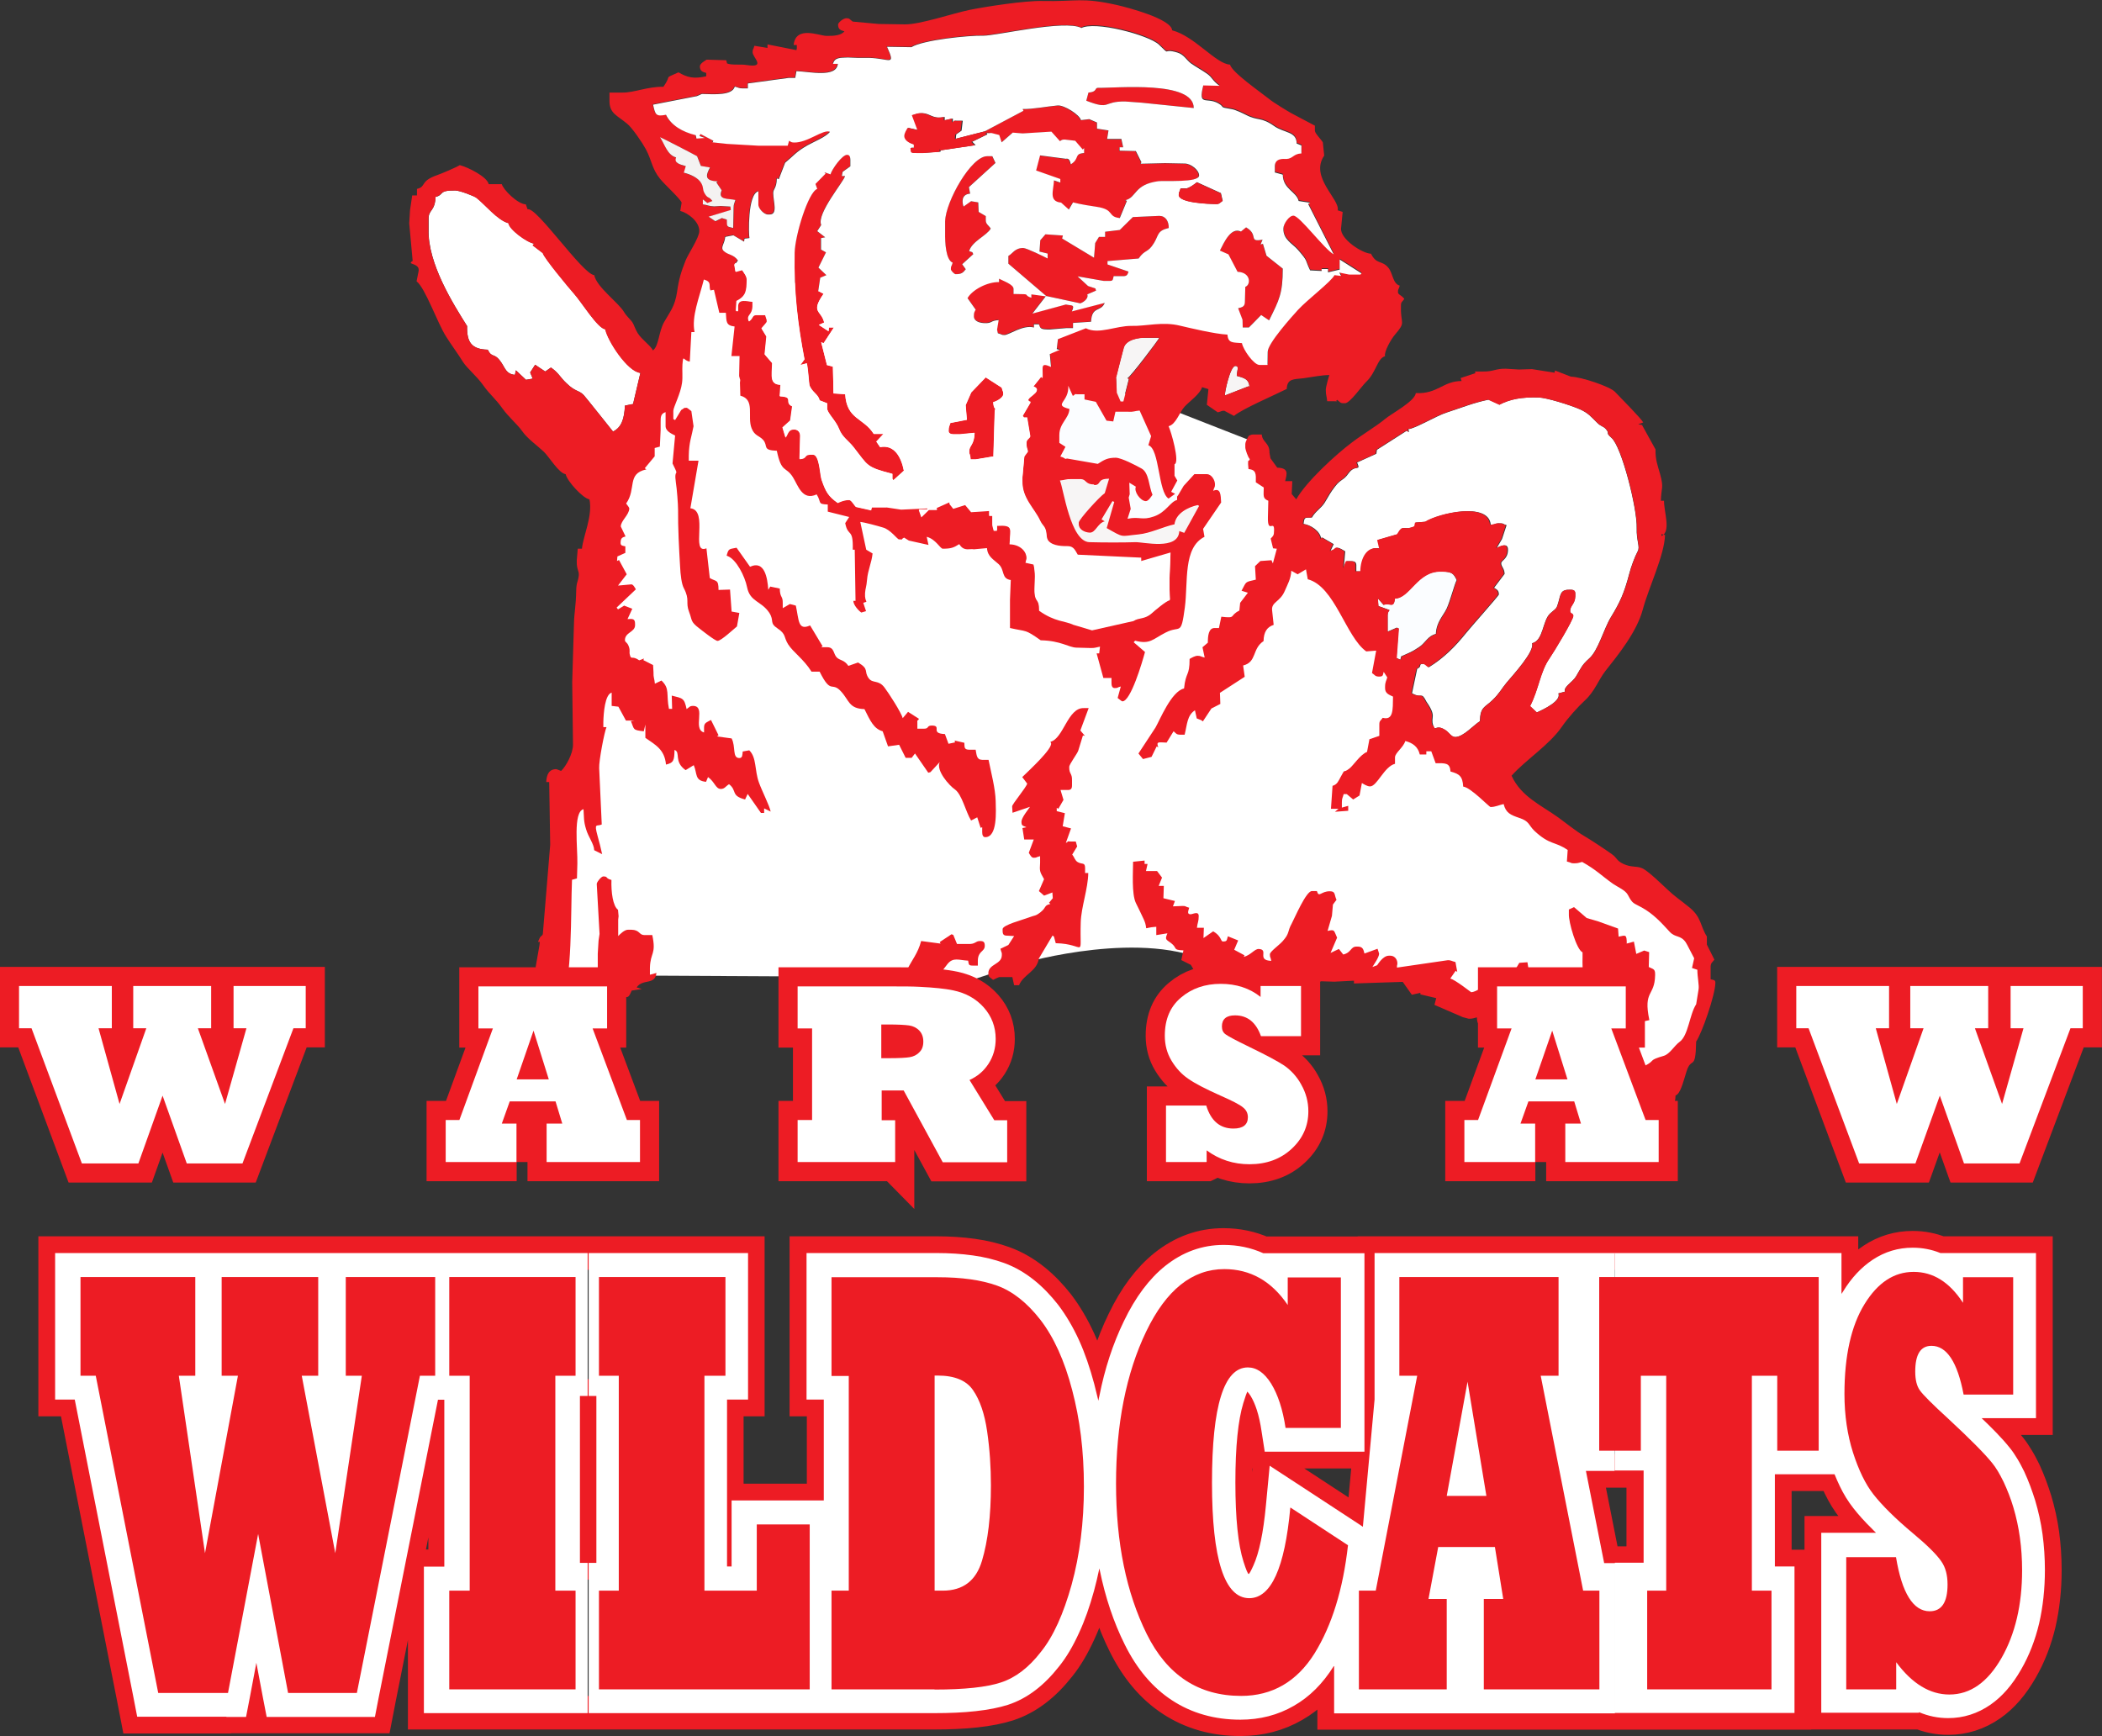 <?xml version="1.0" encoding="UTF-8"?>
<svg id="Layer_1" data-name="Layer 1" xmlns="http://www.w3.org/2000/svg" version="1.1" viewBox="0 0 106.02 87.59">
  <rect x="0" y="0" width="106.02" height="87.59" fill="#333333" stroke="none"/>
  <defs>
    <style>
      .cls-1, .cls-2, .cls-3, .cls-4, .cls-5, .cls-6, .cls-7, .cls-8 {
        stroke-width: 0px;
      }

      .cls-1, .cls-3, .cls-4, .cls-6, .cls-8 {
        fill-rule: evenodd;
      }

      .cls-1, .cls-7 {
        fill: #fff;
      }

      .cls-9 {
        stroke-width: 1.69px;
      }

      .cls-9, .cls-10 {
        fill: none;
        stroke: #ed1c24;
        stroke-miterlimit: 22.93;
      }

      .cls-2 {
        fill: #231f20;
      }

      .cls-3, .cls-5 {
        fill: #ed1c24;
      }

      .cls-4 {
        fill: #f4f2f1;
      }

      .cls-6 {
        fill: #f7f5f5;
      }

      .cls-10 {
        stroke-linecap: round;
        stroke-width: 1.93px;
      }

      .cls-8 {
        fill: #fbfdff;
      }
    </style>
  </defs>
  <path class="cls-1" d="M35.57,12.77l-2.93,8.58-2.79,6.84-.42,5.72-.07,5.51-1.4,3.49-.28,6.28,13.33.07,7.68.28,3-.98s6.07-1.75,9.49.07l6.14.56,4.61.28s5.44,2.58,6.28,3.63,4.19,1.81,4.47,1.81,4.61-3.28,3-7.05l-9.35-7.54-4.54-3.56-1.12-1.95-2.37-4.4-2.58-3.14-1.33-3.07-1.26-1.95-4.47-1.75-23.1-7.75Z"/>
  <g>
    <g>
      <g>
        <path class="cls-6" d="M55.19,24.47c-.44,0-.38-.26-.65-.26h-.49c-.28-.02-.32.04-.58.06.18.4.53,3.09,1.49,3.11.73.02,1.73.01,2.31,0,.37-.01,2.18.44,2.22-.56l.25.09.75-1.36-.07-.04c-.48.1-1.11.42-1.17.97-.58.12-1.21.45-1.82.51-.95.09-.71.19-1.6-.32l.38-1.32-.09-.04-.55.92.16.1c-.36.09-.45.57-.75.57-.28,0-.57-.16-.57-.43v-.08c0-.15,1.06-1.32,1.31-1.48l.22-.73c-.64,0-.36.32-.75.32Z"/>
        <path class="cls-6" d="M56.29,19.08l.03.72.19.44h.14s.29-1.14.29-1.14l-.08-.02c.15-.06,1.58-1.95,1.61-2.04h-.66c-.38-.02-.99.08-1.13.48-.01.04-.4,1.52-.4,1.55Z"/>
        <path class="cls-6" d="M61.78,19.95l1.21-.47.03.08c0-.46-.32-.5-.64-.6.01-.28.14-.5-.07-.5-.27,0-.56,1.42-.53,1.49Z"/>
      </g>
      <g>
        <path class="cls-8" d="M59.37,24.97l-.08-.08-.33.24c-.54-.32-.46-2.52-1.02-2.69l.14-.46-.58-1.29c-.26.02-.29.08-.58.07h-.64s-.11.48-.11.48l-.34-.04-.54-.95-.57-.12v-.25s-.32,0-.32,0c-.31,0-.03-.03-.26.08l-.23-.51c.05.82-.81.94.06,1.17-.02.48-.51.71-.52,1.32v.39s.32.2.32.2l-.26.49c.31.09.18.15.34.1l1.55.27c.33-.22.5-.32.91-.31.31,0,1.05.4,1.29.54.39.22.36.91.56,1.33-.06.09-.2.33-.34.32-.26,0-.61-.48-.5-.73l-.33-.2.02.58-.05.17.1.57-.16.5c.6-.13.72.1,1.34-.12.61-.22.8-.74,1.15-.83v-.25Z"/>
        <path class="cls-8" d="M70.35,30.2c-.06.52-.26.18-.57.31l-.29-.33.03.39.56.2c-.06.1-.08.09-.09.25v.84s.46-.2.46-.2l.09.04-.11,1.49.2.09.04-.17c.49-.23.47-.18.92-.48.3-.2.43-.56.83-.65.03-.62.38-.92.55-1.29.18-.4.38-1.19.5-1.43-.16-.33-.24-.42-.73-.43h-.08c-1.2-.03-1.56,1.36-2.33,1.36Z"/>
      </g>
      <g>
        <path class="cls-3" d="M36.7,28.05c.44.17.87,1.02.98,1.57.15.75.72.69,1.12,1.29.27.42-.02.5.43.8.43.29.29.42.52.79.26.41.78.74,1.18,1.38h.41c.59,1.19.6.47,1.08,1,.41.44.39.87,1.18.89.3.6.47.99.92,1.12l.27.76.56-.08.33.66h.3s.17-.22.17-.22l.67.97.11-.03.47-.51c-.21.42.48,1.19.76,1.38.36.25.55,1.14.82,1.57l.31-.16.17.53.08-.03v.25c0,.14.04.25.15.25.63.01.54-1.33.53-1.82-.02-.65-.22-1.39-.36-2.08h-.33c-.28-.01-.27-.26-.32-.51h-.33c-.25-.01-.23-.11-.24-.35l-.49-.11.02.09-.33.07-.18-.49c-.77-.03-.13-.42-.65-.43-.29,0-.13.16-.41.16h-.33s0-.26,0-.26c0-.32-.02-.03.08-.24l-.55-.35-.27.32c-.06-.27-.72-1.29-.92-1.55-.3-.4-.59-.19-.79-.46-.27-.37.05-.45-.54-.8l-.49.17c-.21-.31-.41-.26-.58-.42-.18-.17-.12-.51-.47-.52h-.33s.08-.05.08-.05l-.63-1.05c-.62.28-.56-.27-.72-1l-.3-.08-.36.21v-.25c.01-.39-.14-.25-.15-.74l-.48-.1-.1.16c-.04-.61-.19-1.5-.92-1.16l-.68-.96c-.37.08-.4.02-.5.4Z"/>
        <path class="cls-3" d="M41.89,8.79l-.32-.11.06.07-.51.52.09.25c-.45.15-1.12,2.33-1.14,3.22-.04,2.02.17,3.65.5,5.38l-.21.29.33-.09c.06.31.11,1.04.13,1.1.12.36.46.47.51.77l.39.15v.25c-.01.23.44.62.6,1.04.16.42.48.59.73.92.75.95.61,1,1.96,1.35v.25s.05.07.05.07l.53-.48c-.14-.7-.48-1.33-1.2-1.19l-.19-.28.36-.38h-.49c-.52-.84-1.36-.73-1.44-2.01l-.59-.04-.03-1.35-.3-.08-.29-1.15.12.05.52-.79h-.25s-.02.19-.02.19l-.49-.32.27-.12c-.15-.64-.7-.48-.03-1.45l-.27-.14.1-.67.31-.13-.4-.38.38-.77-.27-.14v-.58s.22-.04.22-.04l-.4-.31.2-.31c-.25-.57,1.18-2.24,1.2-2.47h-.16s.04-.22.04-.22l.39-.28v-.33c.01-.14-.04-.25-.15-.25-.25,0-.77.73-.84.98Z"/>
        <path class="cls-3" d="M47.67,11.16v.58c-.02.47.02,1.37.37,1.51-.06.22-.09.16-.09.33,0,.07.17.25.24.25.3,0,.37-.07.51-.25l-.18-.25.56-.51-.05-.1-.16-.05c.14-.5.9-.78,1.09-1.14-.11-.17-.24-.22-.24-.42v-.21s-.37-.21-.37-.21l-.02-.48-.36-.06-.38.27c-.07-.18-.14-.63.33-.65l-.06-.33,1.34-1.22-.16-.34h-.25c-.8-.02-2.1,2.3-2.13,3.27Z"/>
        <path class="cls-3" d="M49.32,48.46c.01-.5.34-.44.35-.74,0-.19-.05-.25-.24-.25-.24,0-.22.16-.58.15h-.58s-.19-.46-.19-.46l-.09-.03-.59.39.04.08-.98-.13c-.16.62-.47.96-.69,1.42-.1.22-.26.54-.35.74-.13.31.06.27-.09.58l.49.17.58-.22.38-.38-.02-.29.13-.13.36-.02s.37-.5.54-.71c.29-.36.58-.19,1.04-.17.04.19.01.25.24.25h.25s0-.24,0-.24Z"/>
      </g>
      <g>
        <path class="cls-1" d="M75.66,20.42l-.57-.26c-.78.16-1.4.42-2.12.65-.53.17-1.6.82-1.94.84l.05.15-.11-.08-1.52.97-.03.2-.97.44c.21.49-.09.06-.44.56-.25.36-.37.26-.67.65-.26.34-.29.43-.52.81-.18.29-.47.44-.65.76-.36,0-.38-.03-.42.32.34.04.86.36.89.77l.05-.09.58.34-.16.34c.28-.07.22-.16.33-.16.14,0,.3.12.41.18l-.07.85.14-.35h.25c.19,0,.25.07.24.26v.25s.24,0,.24,0c.01-.66.33-1.29.95-1.15l-.1-.43,1-.29c.33-.57.27-.14.87-.4l.04-.19.5-.04c.65-.42,3.18-1.02,3.28.15.34-.02.19-.08.49-.07.19,0,.09.03.31.09l-.23.7-.27.46c.19-.09.58-.31.57.1-.01.46-.34.52-.34.66,0,.19.16.25.17.54l-.53.7c.13.09.24.12.24.34,0,.06-1.45,1.69-1.64,1.93-.56.7-1.14,1.28-1.89,1.74-.06-.05-.2-.17-.24-.17-.35,0-.05.11-.35.25l-.26,1.23c.53.3.45-.12.73.43.54.78.19.73.34,1.2.1.32.1-.04.51.17.29.14.36.4.59.41.41,0,.92-.59,1.25-.8.02-.73.25-.69.62-1.05.37-.35.47-.59.74-.91.3-.36,1.42-1.57,1.27-1.97.58-.14.52-1.13.91-1.5.31-.28.32-.21.42-.57.12-.42.1-.65.61-.63.19,0,.25.06.24.25v.08c-.01.39-.26.47-.26.74,0,.15.16.1.16.25,0,.2-.98,1.82-1.2,2.14-.48.69-.53,1.53-.98,2.41l.34.32c.37-.17,1.24-.58,1.09-.96l.33-.09c-.09-.24.39-.48.56-.77.26-.44.29-.57.67-.91.45-.4.73-1.49,1.09-2.08.46-.75.67-1.22.92-2.17.09-.36.28-.87.43-1.15.13-.23-.07-.53-.05-1.17.03-.99-.76-4.11-1.27-4.55-.34-.3-.06-.19-.29-.45-.12-.14-.24-.12-.43-.31-.32-.31-.44-.49-.89-.69-.51-.22-1.67-.58-2.08-.59-.86-.02-1.41.08-1.98.37Z"/>
        <path class="cls-1" d="M21.97,9.93c-.03.73-.34.64-.35,1.07v.58c-.05,1.71,1.23,3.74,1.94,4.87-.02.82.23,1.17,1.04,1.19.23.46.32.11.68.64.21.3.25.59.69.63l.05-.23.51.48.34-.06-.13-.31.25-.39.51.34.29-.2c.41.29.44.47.78.79.46.45.63.34.88.61.11.12,1.47,1.83,1.47,1.83.42-.21.57-.63.6-1.31l.41-.08.37-1.57c-.64-.07-1.64-1.61-1.76-2.2-.39-.04-1.2-1.37-1.58-1.8-.25-.28-1.52-1.81-1.57-2.04l-.51-.39.07-.09c-.34-.04-1.27-.72-1.29-1.03-.55-.14-1.2-.96-1.62-1.28-.13-.09-.83-.36-1.06-.37-.88-.02-.56.21-.99.32Z"/>
      </g>
      <g>
        <path class="cls-3" d="M70.35,30.2c.77,0,1.14-1.39,2.33-1.36h.08c.49.01.57.1.73.43-.12.24-.31,1.03-.5,1.43-.17.37-.52.67-.55,1.29-.4.09-.53.44-.83.65-.44.3-.42.25-.92.48l-.04.17-.2-.09.11-1.49-.09-.04-.48.2v-.84c.02-.16.04-.15.1-.25l-.56-.2-.03-.39.29.33c.31-.13.51.21.57-.31h0ZM72.3,36.6c.1.32.1-.04.51.17.29.14.36.4.59.41.41,0,.92-.59,1.25-.8.02-.73.25-.69.62-1.05.37-.35.47-.59.74-.91.3-.36,1.42-1.57,1.27-1.97.58-.14.52-1.13.91-1.5.31-.28.32-.21.42-.57.12-.42.1-.65.61-.63.19,0,.25.06.24.25v.08c-.01.39-.26.47-.26.74,0,.15.16.1.16.25,0,.2-.98,1.82-1.2,2.14-.48.69-.53,1.53-.98,2.41l.34.32c.37-.17,1.24-.58,1.09-.96l.33-.09c-.09-.24.39-.48.56-.77.26-.44.29-.57.67-.91.45-.4.73-1.49,1.09-2.08.46-.75.67-1.22.92-2.17.09-.36.28-.87.43-1.15.13-.23-.07-.53-.05-1.17.03-.99-.76-4.11-1.27-4.55-.34-.3-.06-.19-.29-.45-.12-.14-.24-.12-.43-.31-.32-.31-.44-.49-.89-.69-.51-.22-1.67-.58-2.08-.59-.86-.02-1.41.08-1.98.37l-.57-.26c-.78.16-1.4.42-2.12.65-.53.17-1.6.82-1.94.84l.05.15-.11-.08-1.52.97-.03.2-.97.44c.21.49-.09.06-.44.56-.25.36-.37.26-.67.65-.26.34-.29.43-.52.81-.18.29-.47.44-.65.76-.36,0-.38-.03-.42.32.34.04.86.36.89.77l.05-.09.58.34-.16.34c.28-.07.22-.16.33-.16.14,0,.3.12.41.18l-.07.85.14-.35h.25c.19,0,.25.07.24.26v.25s.24,0,.24,0c.01-.66.33-1.29.95-1.15l-.1-.43,1-.29c.33-.57.27-.14.87-.4l.04-.19.5-.04c.65-.42,3.18-1.02,3.28.15.34-.02.19-.08.49-.07.19,0,.09.03.31.09l-.23.7-.27.46c.19-.09.58-.31.57.1-.01.46-.34.52-.34.66,0,.19.16.25.17.54l-.53.7c.13.09.24.12.24.34,0,.06-1.45,1.69-1.64,1.93-.56.7-1.14,1.28-1.89,1.74-.06-.05-.2-.17-.24-.17-.35,0-.05.11-.35.25l-.26,1.23c.53.3.45-.12.73.43.54.78.19.73.34,1.2h0ZM83.8,27.04c.5-.22.12-1.23.13-1.78h-.16c.02-.7.16-.62-.04-1.35-.12-.43-.24-.71-.23-1.24l-.68-1.23-.19-.04.25-.09c-.1-.2-1.14-1.24-1.42-1.54-.25-.27-1.71-.76-2.23-.77l-.8-.31-.02.11-1.14-.18-.66.02-.66-.04c-.52-.01-.63.15-1.15.14h-.41s.03.08.03.08l-.75.25.05.15c-.94,0-1.2.66-2.31.61-.05.42-1.23,1.03-1.57,1.32-.38.32-1.17.8-1.64,1.16-.82.61-2.34,2.01-2.82,2.88l-.23-.27.03-.65h-.36c.1-.39.18-.66-.4-.68l-.34-.47-.05-.28c.01-.51-.36-.52-.39-.92h-.33c-.19-.01-.21.01-.33.07,0,0-.17.28-.17.41v.17c0,.11.14.52.23.59-.11.22-.08-.07-.09.25l.02.25c.39.04.38.24.37.67l.4.26c0,.41-.07.55.23.67l-.02.83c-.02.87.33.1.31.67,0,.27-.05.27-.17.41l.12.49.19.02-.2.74-.07-.16-.56.04-.27.26.04.68c-.58.13-.46.09-.72.56l.32.1-.39.51-.04.39c-.54.27-.12.4-.91.31l-.12.57h-.22c-.31,0-.34.41-.34.74l-.27.23.11.52c-.25-.06-.16-.08-.35-.09-.14,0-.31.1-.41.16,0,.9-.19.61-.28,1.49-.64.14-1.22,1.59-1.44,1.97l-.86,1.31.23.28.43-.11.26-.53.08.05c-.12-.32.03-.25.42-.24l.35-.57c.13.1.13.16.31.17h.25c.13-.52.12-.97.52-1.23l.09.41.23.09.08.06.43-.65.45-.23-.02-.56,1.25-.81-.08-.57c.7-.17.44-.84,1.03-1.23.01-.47.18-.71.51-.82l-.08-.75c-.03-.41.4-.4.64-.96.14-.33.31-.61.33-1.02l.32.18.42-.25.09.5c1.37.36,1.92,2.91,2.95,3.64l.5-.04-.21,1.13c.16.11.15.17.34.18.23,0,.2-.06.25-.24l.18.28c-.03.14-.11.22-.11.47v.08c0,.27.22.33.4.42-.01.67.02,1.21-.52,1.07-.1.15-.17.14-.17.33v.58s-.5.17-.5.17l-.12.64c-.34.13-.69.68-.88.83-.39.31-.17-.08-.46.45-.09.16-.16.37-.4.43l-.08,1.16h.38s-.18.15-.18.15l.67-.05v-.25s-.32.09-.32.09v-.27c0-.22.05-.23.09-.41h.16s.32.27.32.27l.32-.2.12-.63c.1.06.27.17.41.17.36,0,.71-1,1.26-1.14v-.33c.01-.23.42-.49.52-.82.38.1.64.29.73.68h.33s0-.16,0-.16h.25s.22.6.22.6c.49,0,.72-.03.75.42.45.12.61.24.64.76.38.04,1.31,1.03,1.38,1.03.24,0,.43-.1.66-.15.11.45.35.55.79.7.52.17.46.36.76.65.79.74,1.04.52,1.68.97l-.04.58c.26.06.17.09.36.09.22,0,.23-.03.41-.07.74.42.92.65,1.55,1.1.26.18.63.32.76.57.24.46.27.39.7.63.58.32.98.76,1.41,1.23.28.3.54.15.8.52.06.08.37.71.43.81l-.11.49.27.09c0,.38.1.79.06,1l-.12.74c-.34.52-.39,1.58-.84,1.9-.26.19-.49.61-.79.7-.83.24-.39.22-.97.51-.36-.19-.42-.05-.78-.39-.25-.23-.33-.5-.6-.39,0-.97-1-.35-1.8-.37h-.41s-.74-.12-.74-.12c.07-.23.31-.4-.07-.41h-.25s0-.34,0-.34c.01-.53,1.42-.85,1.42-1.22,0-.22-.11-.25-.24-.34l.11-.41c-.44-.11-1.61.52-2.01.78-.29-.16-.33-.17-.32-.51,0-.16.03-.15.09-.25l-.48-.28.27-.36-.1-.62-.41.03-1.03,1.72-.67.18.11-.48-.42-.1c-.11.06-.28.16-.42.16-.01,0-.78-.61-1.05-.69l.27-.39.08.06-.09-.5c-.18-.04-.25-.11-.41-.09l-2.54.37v-.09c.07-.2-.04-.5-.33-.51h-.08c-.3,0-.55.43-.59.48l-.24.09c.09-.15.33-.48.34-.67,0-.02-.05-.15-.08-.25l-.66.24c-.05-.2-.08-.34-.32-.35h-.08c-.31,0-.25.3-.67.4l-.22-.28-.42.2.33-.77c-.17-.36-.1-.43-.48-.34l.22-.76.05-.57.18-.24c-.12-.25-.04-.43-.33-.43-.46-.01-.55.35-.66-.01h-.25c-.29-.01-.87,1.36-1.02,1.64-.23.41-.09.48-.45.88-.18.21-.65.53-.65.67,0,.18.03.11.07.33-.77-.03-.09-.58-.64-.6-.21,0-.39.31-.75.4l.04-.08-.52-.28.2-.47-.52-.21c-.06.2-.03.27-.26.26-.1,0-.07-.28-.48-.51l-.49.34.02-.52h-.35c.03-.27.09-.3.09-.59,0-.27-.3-.09-.41-.09-.2,0-.11-.18-.07-.33-.23-.06-.14-.09-.33-.09l-.49.02.1-.27-.58-.14.02-.62h-.26s.17-.42.17-.42l-.25-.33h-.56l.08-.36h-.15s0-.17,0-.17l-.58.06c0,.5-.08,1.62.14,2.08.09.19.31.62.4.83.28.63-.16.42.63.37v.42s.56-.09.56-.09c-.12.31-.1.29.18.49.35.26.06.35.63.37l-.11.49.48.24.17.28c.2-.05.21-.09.43-.08h.16c.51.01.24.22.73.35-.05.11-.17.66.23.67h.33c.21.01.25-.23.58-.4.07.13.07.33.49.34.43,0,1.32-1.07,1.32-.05l.4.26,1.74-.54.66.02.99-.05v.14s2.46-.08,2.46-.08l.46.65.43-.1v.08s.8.19.8.19l-.09.34,1.43.62.3.08c.22,0,.23-.03.41-.07.02.38.09.41.48.43l.37-.26c.39-.02.25.22.28.69.23.06.14.09.33.09.02,0,.15-.05.25-.08l.16.33.4-.18c-.17.39.09.24.08.69v.33s.87.32.87.32c-.27.21.33.37.5.37.97.02-.1.41.57.43.19,0,.53-.23.66-.32l.97.45-.36-.65c.53-.25.3.57.86.73l.08.58.85.44-.05.08c.54.02.34.14.56.59.63-.13.46-.41.75-.4h.08c.66.02,1.31.26,1.33-.72.24-.08.37-.62.55-1.2.25-.81.46.03.49-1.52.28-.4.96-2.33.97-2.97,0-.15-.12-.14-.24-.17v-.66c.02-.19.08-.18.19-.33l-.38-.76v-.41c-.34-.53-.26-.95-.86-1.45-.51-.42-.73-.54-1.14-.93-.25-.23-.96-.93-1.26-1.06-.29-.13-.55-.03-.95-.22-.36-.17-.3-.29-.58-.49-.3-.22-1.12-.76-1.4-.92-.38-.22-.92-.65-1.3-.93-.86-.62-1.88-1.05-2.36-2.11.72-.81,1.91-1.55,2.55-2.49.3-.43.79-.98,1.16-1.32.48-.44.67-1.02,1.02-1.47.65-.82,1.59-1.98,1.89-3.11.29-1.09,1.09-2.73,1.12-3.75l-.18-.05Z"/>
        <path class="cls-3" d="M52.76,14.93l-.74-.1v.17c-.35-.1-.14-.17-.41-.18h-.49s0-.26,0-.26c0-.23-.51-.39-.73-.52v.17c-.62-.01-1.36.39-1.6.81l.41.58c-.06.12-.08.14-.09.33,0,.27.32.34.57.35.36,0,.26-.13.68-.15l-.08.48.04.18c.22.06.15.09.33.09.22,0,.93-.53,1.49-.38v-.17s.25,0,.25,0c.07.2.09.25.41.26h.16s.82-.06.82-.06h.33s0-.25,0-.25l.91-.06c.04-.81.48-.48.69-.95l-1.66.43c.18-.37-.03-.27-.3-.35l-1.69.46.69-.89Z"/>
        <path class="cls-3" d="M62.58,11.69c-.51-.23-.85.54-1.06.96l.43.19.46.88c.69.03.67.67.39.76l-.02.75c0,.25-.15.28-.34.33l.22.58v.38s.32,0,.32,0l.19-.19.43-.44.4.27c.52-1.03.69-1.35.69-2.61l-.82-.65-.18-.6-.12.03.1-.24c-.75.14-.16-.24-.83-.62l-.27.22Z"/>
        <path class="cls-3" d="M55.38,4.43c-.18,0-.03.21-.48.24l-.11.41c1.26.49.8.02,1.97.04l.82.06,2.63.27c0-1.4-3.89-1-4.83-1.02Z"/>
      </g>
      <g>
        <path class="cls-3" d="M55.19,24.47c.39,0,.1-.32.75-.32l-.22.73c-.25.16-1.31,1.33-1.31,1.48v.08c0,.27.29.42.56.43.3,0,.39-.48.75-.57l-.16-.1.55-.92.09.04-.38,1.32c.9.51.66.41,1.6.32.61-.06,1.23-.38,1.82-.51.06-.55.69-.87,1.17-.97l.07.04-.75,1.36-.25-.09c-.04,1-1.84.54-2.22.56-.59.02-1.59.02-2.31,0-.96-.02-1.31-2.71-1.49-3.11.26-.02.29-.08.58-.07h.49c.27.02.21.27.65.27h0ZM62.99,19.48l-1.21.47c-.03-.07.26-1.49.53-1.49.21,0,.08.22.07.5.33.1.64.14.64.6l-.03-.08h0ZM56.29,19.08s.38-1.51.4-1.55c.13-.4.75-.5,1.13-.49h.66c-.03.11-1.45,2-1.61,2.06l.08.02-.29,1.13h-.14s-.19-.44-.19-.44l-.03-.72h0ZM32.3,18.81l-.37,1.57-.41.08c-.03.69-.18,1.1-.6,1.31,0,0-1.36-1.71-1.47-1.83-.26-.27-.42-.16-.88-.61-.34-.32-.37-.5-.78-.79l-.29.2-.51-.34-.25.39.13.31-.34.06-.51-.48-.05.23c-.44-.05-.49-.33-.69-.63-.36-.53-.45-.18-.68-.64-.81-.02-1.06-.37-1.04-1.19-.71-1.13-1.99-3.16-1.95-4.87v-.58c.02-.44.33-.35.36-1.07.43-.11.11-.33.99-.32.23,0,.93.27,1.06.37.42.32,1.07,1.14,1.62,1.28.02.31.95.99,1.29,1.03l-.07.09.51.39c.05.23,1.32,1.76,1.57,2.04.39.43,1.2,1.76,1.58,1.8.12.59,1.12,2.13,1.76,2.2h0ZM34.1,7.95c-.43-.13-.56-.64-.8-1.02.05,0,1.68.85,1.87.96l.19.49.46.08c-.22.4-.28.67.39.7l-.07.05.27.4c-.22.51.34.4.69.49-.05.19-.09.19-.09.41l-.02,1c-.33-.08-.32-.03-.32-.42l-.25-.08-.33.16-.34-.23,1.12-.34-.02-.17-.49-.03-.33.02c-.28,0-.32-.07-.57-.1v-.25s.24.18.24.18l.25-.1c-.18-.25-.21-.1-.37-.35-.15-.24-.05-.3-.19-.55-.16-.27-.55-.44-.88-.53l.1-.33c-.33-.09-.61-.17-.49-.43h0ZM44.73,25.56l.73.11,1.32-.06v.08s-.43,0-.43,0l.13.37.38-.37h.41s-.04-.09-.04-.09l.67-.3v.09s.19.24.19.24l.6-.19.3.36.91-.06v.25s.16,0,.16,0v.33c-.01.22.03.23.07.42h.16s0-.25,0-.25c.86-.05.67.14.64.93.64.01,1,.52.8.93l.41.09c.1.46.06.7.05,1.25-.01.75.24.38.23,1.08.8.57,1.32.51,1.73.71l.94.28,2.09-.47c.29-.19.56-.07.92-.39.17-.15.72-.62.91-.66l-.02-.5v-.58s.03-.75.03-.75l.02-.54-1.48.43v-.17s-3.2-.15-3.2-.15c-.12-.19-.19-.42-.48-.43-.27,0-.76,0-.99-.26-.13-.14-.08-.38-.15-.58-.08-.22-.15-.19-.28-.46-.28-.61-.91-1.12-.89-1.99v-.17s.1-1.09.1-1.09l.18-.24c-.04-.19-.08-.19-.07-.42,0-.19.07-.18.19-.33l-.16-.96h-.16s-.07-.08-.07-.08l.41-.7c-.51-.18.77-.53.13-.79l.4-.5.07.06c.01-.59-.11-.81.43-.57l-.06-.65.5-.21-.15-.04.06-.5,1.41-.55c.64.33,1.51-.13,2.3-.12.74.02,1.56-.23,2.45-.01.47.11,1.75.42,2.39.45.03.45.29.39.73.43.07.35.6,1.09.88,1.1h.41s.01-.66.01-.66c0-.43,1.24-1.8,1.53-2.12.48-.52,1.67-1.42,1.84-1.75l.33.04-.09-.17.49.1h.58s.05-.06.05-.06l-1.1-.7v.51s-.59.14-.59.14v-.17s-.32,0-.32,0v.1s-.58-.03-.58-.03c-.28-.57-.07-.41-.61-1.03-.28-.33-.75-.51-.74-1.08,0-.23.29-.66.51-.65.31,0,1.56,1.7,2.03,1.95l-1.29-2.54.1-.06-.58-.09c-.11-.48-.79-.59-.8-1.33l-.4-.11v-.33c.02-.41.45-.35.59-.35.33-.02.34-.26.75-.28v-.4s-.24-.1-.24-.1c0-.61-.63-.53-1.12-.87-.69-.49-.81-.25-1.43-.57-.18-.09-.53-.26-.71-.29-.73-.12-.31-.08-.7-.3-.6-.33-1.02.18-.75-.9l.82.02c-.38-.28-.35-.41-.63-.61-.27-.19-.54-.33-.81-.52-.22-.16-.35-.45-.69-.55-.81-.24-.28.23-.93-.4-.49-.47-3.25-1.22-3.94-.82-.83-.43-4.32.4-4.94.39-.75-.02-3.06.22-3.63.58l-1.23-.02c.46,1.02.12.58-.92.56h-.57s-.49-.02-.49-.02c-.4.02-.65-.01-.75.32h.25c-.07.72-1.44.39-2.09.37l-.06.34h-.33s-2.06.28-2.06.28v.25s-.25,0-.25,0c-.22,0-.23-.05-.41-.09-.13.45-1,.39-1.66.37l-.25.11-2.21.43c.11.51.14.61.65.51.26.53.81.86,1.5,1.03l.04.17.42-.03-.27-.1.05-.1.65.34-.04.08.74.08,1.56.09h1.49s.07-.25.07-.25c.1.06.09.08.24.09.7.02,1.48-.69,1.82-.54-.2.26-.81.5-1.13.68-.61.35-.7.53-1.13.88l-.32.83-.1-.04c-.01.52-.18.51-.18.74,0,.43.25,1.09-.19,1.08h-.08c-.2,0-.49-.31-.48-.51v-.66c-.55.14-.49,2.19-.45,2.36l-.25.03-.02.15-.54-.32-.41.08c-.04.38-.27.54-.07.72.24.21.48.15.71.47l-.17.23.06.35.33-.09c.08.13.24.31.24.5-.01.54-.02.82-.52,1.07l-.03.5h.1s0-.24,0-.24c0-.41.45-.25.74-.23v.25c-.02.47-.32.4-.19.74.26-.19.13-.33.42-.32h.41c.05.23.08.17.08.34,0,.05-.19.24-.27.34l.25.41-.09.9.38.44c-.02.69-.13,1.07.42,1.09l-.04.58c.75.03.19.32.63.51l-.1.72-.39.35.15.5c.13-.18.13-.41.42-.41.19,0,.33.14.32.34l-.03,1.16c.45-.04.14-.25.66-.23.35,0,.36.99.45,1.27.21.61.33.83.81,1.17.14-.07.37-.16.58-.15.11,0,.28.31.34.35l.76.17.04-.15h.74ZM59.37,24.97v.25c-.35.09-.54.61-1.16.83-.62.22-.73-.01-1.34.12l.16-.5-.1-.57.05-.17-.02-.58.33.2c-.11.25.23.72.5.73.14,0,.27-.23.34-.32-.19-.43-.17-1.12-.56-1.33-.25-.14-.99-.53-1.29-.54-.42,0-.58.1-.91.31l-1.55-.27c-.16.05-.02-.01-.34-.1l.26-.49-.31-.2v-.39c0-.61.49-.84.51-1.32-.86-.22,0-.34-.06-1.17l.23.51c.23-.11-.06-.09.26-.08h.33s0,.26,0,.26l.57.12.54.95.34.04.11-.49h.64c.28.02.32-.04.58-.06l.58,1.29-.14.46c.57.17.49,2.37,1.02,2.69l.33-.24-.2-.1.31-.57-.14-.24v-.58c.28-.09-.17-1.65-.3-1.92.38-.09.55-.72.82-1,.27-.28.77-.63.87-.97l.32.1-.08.79.55.38c.22-.05.16-.08.33-.08,0,0,.43.23.49.26.41-.35,2.07-1.06,2.66-1.36.02-.54.37-.48.85-.54.44-.06.91-.16,1.3-.16-.02.04-.18.6-.18.74,0,.29.05.32.07.58h.33c.33.01.04.02.17-.07.15.1.14.17.32.17h.08c.25,0,.83-.85,1.07-1.08.5-.47.56-1.19.95-1.29-.07-.19.29-.85.5-1.09.57-.66.28-.51.3-1.39v-.08c0-.19.07-.18.17-.33-.13-.19-.32-.21-.32-.34,0-.19.03-.1.09-.33-.36-.1-.34-.63-.58-.91-.33-.39-.58-.13-.87-.7-.46-.02-1.56-.75-1.51-1.28l.08-.83-.25-.08c.13-.55-1.43-1.67-.68-2.76l-.07-.67c-.11-.18-.4-.45-.4-.59v-.25s-1.06-.56-1.19-.63c-.23-.13-.92-.55-1.11-.71-.41-.33-1.89-1.35-1.98-1.74-.71-.03-1.79-1.44-2.92-1.73-.04-.58-2.27-1.16-2.8-1.28-1.8-.4-2.01-.16-3.75-.2-.89-.02-2.82.28-3.67.45-.9.19-2.5.74-3.26.73l-1.32-.02-1.31-.12c-.15-.1-.14-.17-.32-.17-.17,0-.42.23-.42.32,0,.25.14.29.32.34-.16.21-.55.24-.91.23-.35,0-1.55-.54-1.65.46h.16s0,.17,0,.17l-.02.09-1.46-.29v.18s-.66-.11-.66-.11c-.06.22-.09.15-.09.33,0,.26.71.8-.31.64-.29-.05-.73.02-.98-.08l-.04-.16-.99-.03c-.09.06-.33.19-.34.33,0,.25.14.29.32.34v.17c-.64.14-.95.06-1.4-.2-.81.37-.29.06-.76.73-.78-.02-1.49.3-2.06.29h-.66s0,.4,0,.4c-.01.65.37.74.89,1.17.26.21.78.98.94,1.28.31.57.3.98.72,1.5.28.34.99.97,1.09,1.2l-.07.42c.39.1.97.54.96,1.02,0,.33-.57,1.17-.69,1.48-.23.58-.34.94-.43,1.58-.11.74-.35.99-.65,1.52-.29.51-.26,1.21-.57,1.44-.07-.21-.57-.55-.77-.88-.15-.25-.17-.4-.27-.55-.07-.11-.29-.3-.41-.5-.27-.48-1.38-1.25-1.51-1.87-.6-.06-2.93-3.49-3.36-3.32l-.09-.25c-.43-.02-1.15-.76-1.21-1.02h-.66c-.09-.38-1.04-.85-1.46-.96-.17.11-.9.42-1.13.5-.92.32-.53.58-1.03.7v.33s-.24,0-.24,0l-.11.74-.04.67.16,1.75c.03.26,0,.07-.09.25.14.08.46.11.4.42l-.1.5c.44.34,1.05,2.1,1.49,2.79.25.4.58.84.86,1.29.19.3.68.7,1,1.15.32.46.64.7.97,1.17.33.46.75.8,1,1.15.26.38.76.73,1.1,1.05.27.26.76,1.09,1.1,1.13.07.35.88,1.23,1.2,1.27.17.84-.31,1.82-.38,2.49h-.21s-.05.58-.05.58v.08c-.01.39.13.46.1.71-.05.36-.12.3-.13.79-.01.69-.1,1.09-.11,1.58l-.09,2.99.04,3.16c0,.45-.36,1.1-.6,1.32-.1-.03-.22-.09-.24-.09-.37,0-.49.27-.51.65h.15s.05,3.17.05,3.17l-.37,4.48c-.01.12-.1.08-.17.24-.19.42.07-.07,0,.34l-.19,1.08v.25s.24,0,.24,0v.33s-.17,0-.17,0c.04.74.16.45.47.59l.1-.24.42.18-.18.24c.05.1.08.09.08.25v.33s.32,0,.32,0c.58-1.17.48-4.74.55-6.31l.25-.07.02-.75c.02-.77-.23-2.6.31-2.74.03.42,0,.59.13,1.01.11.39.4.74.41,1.06l.4.2c-.08-.36-.14-.6-.23-.92-.19-.7-.04-.46.21-.58l-.13-2.84c-.02-.36.27-1.86.37-2.07h-.16s0-.25,0-.25c.01-.45.08-1.4.42-1.49v.42s0,.25,0,.25l.34.04.38.7h.43s-.18.03-.18.03c.18.41.06.45.65.51l.08-.34v.67c.49.35.97.57,1.04,1.35.4-.09.42-.23.43-.74.33.12-.06.58.56,1.02l.41-.25c.19.43.03.78.62.84l.1-.24c.34.24.38.59.64.6.2,0,.24-.13.42-.24.42.32.07.58.81.77l.13-.28.67.96h.16s0-.23,0-.23l.33.16c-.06-.3-.43-1.02-.59-1.46-.23-.63-.11-1.26-.49-1.63l-.33.06c-.02.16,0,.33-.17.33-.37,0-.17-.57-.39-.99l-.74-.1.08-.06-.38-.77-.1.05c-.13.08-.25.1-.25.33v.25c-.6-.17.12-1.33-.55-1.34-.18,0-.18.06-.33.16-.12-.56-.19-.54-.75-.68l.02.67h-.16c-.15-.74.06-1.02-.38-1.43l-.33.16c-.02-.26-.08-.3-.07-.58l-.02-.36-.49-.25.03-.08-.24.09c-.37-.26-.4,0-.47-.27-.05-.18.03-.2-.06-.44-.08-.22-.19-.19-.19-.31,0-.39.5-.4.51-.74v-.08c0-.28-.14-.25-.38-.24l.24-.52-.41-.16-.31.19-.07-.09.97-.92c-.04-.07-.14-.27-.24-.25l-.66.06.44-.57-.39-.72-.1.05.02-.23.4-.18v-.33c-.12-.03-.24-.02-.24-.17,0-.27.1-.28.25-.33-.03-.06-.24-.5-.24-.5,0-.29.42-.58.43-.91,0-.05-.11-.18-.16-.25.53-.74.02-1.51,1.02-1.72l-.08-.06.5-.6v-.42s.26-.07.26-.07l.04-.83v-.42c0-.24,0-.41.25-.49v.67c-.02.28.28.41.48.51l-.13,1.41c.39.79.05.14.17.97.05.3.11,1.09.11,1.37-.01.88.05,1.98.1,2.83.02.46.08.92.19,1.12.32.61.07.7.27,1.21.16.41.05.47.5.81.15.12.81.64.93.64.18,0,.83-.61.98-.73l.12-.68-.39-.07-.08-1.11-.58.02c0-.55-.12-.41-.44-.6l-.17-1.5c-.83.33.14-1.92-.81-2.02l.41-2.4h-.49s0-.26,0-.26c.01-.68.15-.98.24-1.48l-.11-.76c-.07-.05-.2-.17-.24-.17-.19,0-.1.03-.27.11l-.31.51-.09-.05v-.42c.01-.2.37-.86.44-1.41.04-.29,0-.64.02-.92.05-.55.02-.2.37-.15l.08-1.49h.16c-.16-.79.24-1.73.47-2.65.42.12.23.3.33.55l.18-.03.27,1.16h.33c.03.45,0,.64.44.69l-.16,1.49h.41s-.02.97-.02.97v.04c.05.24.07.13.04.33l.02.66c.77.2.33,1.05.57,1.65.15.38.38.36.58.58.27.31-.07.52.69.55.24,1.15.45.76.81,1.33.26.41.47,1.21,1.2.87.26.42.02.49.56.51v.36s1.08.27,1.08.27l-.2.31c.14.73.41.21.38,1.34h.1s.04,2.58.04,2.58h-.11c0,.21.26.49.4.59l.24-.07-.14-.42c.31-.1.06.03.09-.49.02-.27.07-.3.1-.67.04-.49.23-.85.28-1.33l-.32-.19-.3-1.4c.22.02.88.2,1.14.28.38.1.73.6.81.6.31,0,.03.03.26-.09l.24.15.99.22-.09-.41c.46.12.68.6.81.6.41,0,.55-.05.83-.23.09.13.18.25.41.26.21,0,.2-.02.33,0l.66-.06c.03.43.33.57.59.81.32.3.12.73.61.8l-.04,1v.67s0,.75,0,.75c.86.2.73.04,1.55.62,1.02.02,1.41.36,1.8.37l.74.02c.22,0,.23-.03.45-.07l-.04.34h-.13s.34,1.24.34,1.24h.41s0,.26,0,.26c0,.14.04.25.16.25.19,0,.1-.03.31-.08l-.16.58c.07.05.2.17.24.17.42,0,1-1.97,1.14-2.49l-.57-.49.07-.08c.76.2.89-.08,1.54-.41.75-.39.77.22.97-1.27.17-1.29-.1-3.01.99-3.56l-.07-.4.91-1.33c-.02-.38-.02-.76-.4-.59.06-.22.09-.15.09-.33,0-.21-.17-.5-.4-.51h-.64s-.54.59-.54.59l-.32.54Z"/>
        <path class="cls-3" d="M53.01,37.48c.1.27-1.06,1.34-1.45,1.72l.25.33c-.06.21-.76,1.03-.76,1.15l.02.32.88-.3c-.1.15-.42.54-.43.74,0,.23.06.2.25.29l-.2.04.09.58h.48s-.25.67-.25.67c.05.08.13.25.24.25.19,0,.1-.03.33-.08v.33c-.02.41-.04.42.2.83l-.26.6.26.23.42-.16.02.29-.19.23.07.06c-.34.08-.18.16-.49.41-.28.22-.26.14-.62.28-.28.11-1.3.37-1.3.58v.08c0,.19.05.25.24.25l.34.02-.29.45-.4.19c.05.22.08.16.07.33-.01.47-.67.43-.68.9,0,.23.09.2.24.34.03-.02.32-.16.33-.14h.64s.09.41.09.41h.25c.21-.54.9-.69,1-1.35l.69-1.16.07.06.09.33c1.56.03,1.2.86,1.26-1.05.02-.76.37-1.7.38-2.49h-.16s0-.25,0-.25c0-.31-.15-.17-.37-.3-.15-.09-.15-.22-.28-.38l.25-.41-.07-.25h-.25c-.31-.01-.03-.03-.25.07l.26-.73-.42-.11.11-.66-.41-.1v-.17s.08.05.08.05l.26-.45-.15-.5h.33c.19.01.25-.05.25-.24v-.25c.01-.36-.15-.31-.14-.67,0-.15.42-.68.46-.84l.23-.75.1.02-.23-.27.42-1.13h-.25c-.81-.02-1.02,1.54-1.68,1.7Z"/>
        <path class="cls-3" d="M49.66,6.63l.33.09.39.1.12.37.56-.49.5.04,1.45-.09.43.48c.1-.05.09-.08.25-.08l.52.06.38.44.08-.07v.25c-.54.03-.21.26-.68.57-.04-.16-.08-.32-.25-.28l-1.3-.17-.2.76,1.23.43v.18s-.33-.11-.33-.11c-.02.5-.29,1.06.36,1.12l.39.35.21-.36c.39.1.96.19,1.18.22.95.15.53.51,1.18.57l.36-.87-.08-.03c.58-.14.42-.79,1.66-.96.31-.04,2.05.09,2.06-.29,0-.26-.41-.59-.73-.6l-.99-.02-1.23.03.04-.08-.28-.56-.82-.02v-.17s.19,0,.19,0l-.09-.41h-.72s.07-.44.07-.44l-.58-.09v-.31s-.4-.17-.4-.17l-.42.05c-.06-.27-.85-.77-1.18-.74-.56.05-1.25.19-1.76.18l.04.09-1.96,1.04Z"/>
        <path class="cls-3" d="M52.76,14.93l1.72.37c.06,0,.45-.2.36-.45l.44-.19-.03-.11-.37-.12-.53-.49,1.32.23h.25c.23.01.2-.05.25-.24h.33c.3.01.35,0,.42-.23l-1.06-.36v-.17s1.57-.13,1.57-.13c.33-.48.46-.26.78-.79.24-.4.15-.61.74-.75,0-.35-.16-.61-.48-.61l-1.33.06-.66.65-.74.09v.26s-.31,0-.31,0l-.19.31-.06.74-1.61-.97.04-.15-.88-.06-.26.3-.04.57.41.1v.25c-.19-.1-1.04-.52-1.23-.53-.43,0-.54.29-.75.4v.39s1.93,1.65,1.93,1.65Z"/>
        <path class="cls-3" d="M82.05,47.61c0-.5-.06-.43-.41-.36l-.03-.41-1-.36-.58-.17-.64-.55-.26.12v.23c-.02.4.39,1.81.69,1.93v.25c-.02.76.08.52-.12,1.33-.11.42-.07.66.39.92l.63-.38c-.04.19-.22.43-.22.55,0,.18.03.11.07.33l.63.45.5-.44-.16-.23.34-.04.26-.43.07.06-.18.58.49.15-.07.28h.16s0,.17,0,.17l.58-.13c-.32-1.52.27-1.18.29-2.26v-.08c0-.26-.14-.24-.32-.34l.02-.75-.25-.08-.4.17-.12-.62-.37.1Z"/>
        <path class="cls-3" d="M31.18,45.9c-.27-.18-.36-.91-.34-1.51-.35-.1-.14-.17-.41-.18-.11,0-.36.32-.33.4l.14,2.5-.05.34-.04.66v.91c-.02.96-.17,1.46.37,2,.51-.26.5-.72.6-1.15h.16s0,.34,0,.34c.23.06.14.09.33.09.13,0,.2-.22.25-.33l.51-.08-.26-.08c.32-.46.92-.09,1-.73l-.33.09v-.34c.02-.81.33-.66.12-1.66h-.41c-.27-.01-.21-.26-.65-.27h-.16c-.19,0-.4.22-.5.32v-.83s.02-.17.02-.17l-.03-.33Z"/>
        <path class="cls-3" d="M50.1,20.28c.17-.04.5-.23.5-.4,0-.18-.03-.11-.08-.33l-.81-.52-.73.76-.28.64.06.74-.83.16c-.05.17-.09.18-.09.4,0,.12.11.17.24.17h.33s.74-.07.74-.07c-.01.62-.26.63-.27.92,0,.22.05.09.07.42h.25s.99-.16.99-.16l-.09.02.07-2.33c.08-.17-.05.03-.08-.42Z"/>
      </g>
      <path class="cls-1" d="M50.1,20.28c.03.45.16.25.08.42l-.07,2.33.09-.02-.99.17h-.25c-.02-.34-.08-.21-.07-.42,0-.29.25-.3.27-.92l-.74.08h-.33c-.13-.01-.25-.06-.24-.18,0-.22.04-.23.09-.4l.83-.16-.06-.74.28-.64.73-.76.81.52c.05.22.08.16.08.33,0,.18-.33.36-.5.4h0ZM52.76,14.93l-.69.89,1.69-.46c.27.07.48-.03.3.35l1.66-.43c-.2.48-.65.14-.69.95l-.91.06v.26s-.33,0-.33,0l-.82.07h-.16c-.32-.01-.34-.06-.41-.26h-.25s0,.16,0,.16c-.56-.15-1.27.39-1.49.38-.17,0-.11-.03-.33-.09l-.04-.18.08-.48c-.42.02-.32.16-.68.15-.25,0-.57-.08-.57-.35,0-.19.03-.21.09-.33l-.41-.58c.23-.41.98-.82,1.59-.81v-.17c.22.12.74.29.73.52v.25s.49.01.49.01c.27,0,.06.07.41.18v-.17s.74.1.74.1h0ZM62.85,11.47c.66.38.08.76.83.62l-.1.24.12-.03.18.6.82.65c0,1.26-.18,1.58-.69,2.61l-.4-.27-.43.44-.19.19h-.31s-.01-.39-.01-.39l-.22-.58c.19-.05.34-.07.34-.33l.02-.75c.28-.09.3-.73-.39-.76l-.46-.88-.43-.19c.21-.42.56-1.2,1.06-.96l.27-.22h0ZM52.76,14.93l1.72.37c.06,0,.45-.2.36-.45l.44-.19-.03-.11-.37-.12-.53-.49,1.32.23h.25c.23.01.2-.05.25-.24h.33c.3.01.35,0,.42-.23l-1.06-.36v-.17s1.57-.13,1.57-.13c.33-.48.46-.26.78-.79.24-.4.15-.61.74-.75,0-.35-.16-.61-.48-.61l-1.33.06-.66.65-.74.09v.26s-.31,0-.31,0l-.19.31-.06.74-1.61-.97.04-.15-.88-.06-.26.3-.04.57.41.1v.25c-.19-.1-1.04-.52-1.23-.53-.43,0-.54.29-.75.4v.39s1.93,1.65,1.93,1.65h0ZM59.79,9.51c.17,0,.48-.23.58-.32l1.21.55.09.39c-.15.1-.15.16-.33.16-.38,0-1.89-.06-1.88-.46,0-.18.03-.11.09-.33h.25ZM41.89,8.79c.07-.25.59-.99.84-.98.12,0,.16.12.16.25v.33s-.39.28-.39.28l-.04.21h.16c-.02.23-1.45,1.9-1.2,2.47l-.2.31.4.31-.21.04v.58s.25.14.25.14l-.38.77.4.38-.31.13-.1.67.27.14c-.67.97-.12.81.03,1.45l-.27.12.49.32.02-.19h.25s-.52.8-.52.8l-.12-.05.29,1.15.3.08.03,1.35.59.04c.08,1.29.91,1.17,1.44,2h.49s-.36.39-.36.39l.19.28c.72-.14,1.06.5,1.2,1.19l-.53.48-.05-.07v-.25c-1.35-.35-1.21-.4-1.96-1.35-.26-.32-.57-.49-.73-.92-.16-.42-.61-.81-.6-1.04v-.25s-.38-.15-.38-.15c-.05-.31-.39-.41-.51-.77-.02-.06-.06-.78-.13-1.1l-.33.09.21-.29c-.33-1.73-.54-3.36-.5-5.38.02-.89.69-3.07,1.14-3.22l-.09-.25.51-.52-.06-.07.32.11h0ZM47.67,11.16c.02-.98,1.32-3.3,2.13-3.28h.25s.16.34.16.34l-1.34,1.22.06.33c-.47.03-.4.47-.33.65l.38-.27.36.06.02.48.36.21v.21c0,.2.14.25.25.42-.2.36-.95.64-1.09,1.14l.16.05.05.1-.56.51.18.25c-.14.18-.21.25-.51.25-.07,0-.24-.18-.24-.25,0-.18.03-.11.09-.33-.35-.14-.39-1.03-.38-1.51v-.58h.01ZM49.66,6.63l1.96-1.04-.04-.09c.52.01,1.21-.13,1.76-.18.33-.03,1.12.47,1.18.74l.42-.05.39.17v.31s.58.09.58.09l-.07.43h.72s.09.42.09.42h-.18s0,.17,0,.17l.82.02.28.56-.04.08,1.23-.03.99.02c.32,0,.73.33.73.6,0,.38-1.75.25-2.06.29-1.24.17-1.08.82-1.66.96l.08.03-.36.87c-.65-.07-.23-.43-1.18-.57-.22-.03-.79-.12-1.18-.22l-.21.36-.39-.35c-.64-.06-.38-.61-.36-1.12l.32.11v-.18s-1.22-.43-1.22-.43l.2-.76,1.3.17c.17-.04.21.12.25.28.47-.3.14-.53.67-.57v-.25s-.07.07-.07.07l-.38-.44-.52-.06c-.16,0-.15.02-.25.08l-.43-.48-1.45.09-.5-.04-.56.49-.12-.37-.39-.1h-.25s.04.07.04.07l-.76.37.17.17-1.75.26v-.1s-.02.17-.02.17l-.82.06h-.33c-.33,0-.31.02-.32-.26h.16s0-.16,0-.16c-.19-.06-.49-.19-.48-.43,0-.14.12-.31.17-.41l.49.11-.28-.75c.24-.06.25-.1.47-.1.43,0,.53.32,1.15.19v.17s.41-.09.41-.09v.19c.22-.1-.07-.08.25-.08h.25s-.06.5-.06.5l-.27.19-.02.22,1.49-.38h0ZM55.38,4.43c-.18,0-.03.21-.48.24l-.11.41c1.26.49.8.02,1.97.04l.82.06,2.63.27c0-1.4-3.89-1-4.83-1.02h0ZM54.54,1.41c-.83-.43-4.32.4-4.94.39-.75-.02-3.06.22-3.63.58l-1.23-.02c.46,1.02.12.58-.92.56h-.57s-.49-.02-.49-.02c-.4.02-.65-.01-.75.32h.25c-.07.72-1.44.39-2.09.37l-.06.34h-.33s-2.06.28-2.06.28v.25s-.25,0-.25,0c-.22,0-.23-.05-.41-.09-.13.45-1,.39-1.66.37l-.25.11-2.21.43c.11.51.14.61.65.51.26.53.81.86,1.5,1.03l.04.17.42-.03-.27-.1.05-.1.65.34-.04.08.74.08,1.56.09h1.49s.07-.25.07-.25c.1.06.09.08.24.09.7.02,1.48-.69,1.82-.54-.2.26-.81.5-1.13.68-.61.35-.7.53-1.13.88l-.32.83-.1-.04c-.01.52-.18.51-.18.74,0,.43.25,1.09-.19,1.08h-.08c-.2,0-.49-.31-.48-.51v-.66c-.55.14-.49,2.19-.45,2.36l-.25.03-.02.15-.54-.32-.41.08c-.04.38-.27.54-.07.72.24.21.48.15.71.47l-.17.23.06.35.33-.09c.08.13.24.31.24.5-.01.54-.02.82-.52,1.07l-.03.5h.1s0-.24,0-.24c0-.41.45-.25.74-.23v.25c-.02.47-.32.4-.19.74.26-.19.13-.33.42-.32h.41c.05.23.08.17.08.34,0,.05-.19.24-.27.34l.25.41-.09.9.38.44c-.02.69-.13,1.07.42,1.09l-.04.58c.75.03.19.32.63.51l-.1.72-.39.35.15.5c.13-.18.13-.41.42-.41.19,0,.33.14.32.34l-.03,1.16c.45-.04.14-.25.66-.23.35,0,.36.99.45,1.27.21.61.33.83.81,1.17.14-.07.37-.16.58-.15.11,0,.28.31.34.35l.76.17.04-.15h.74s.73.11.73.11l1.32-.06v.08s-.43,0-.43,0l.13.37.38-.37h.41s-.04-.09-.04-.09l.67-.3v.09s.19.24.19.24l.6-.19.3.36.91-.06v.25s.16,0,.16,0v.33c-.01.22.03.23.07.42h.16s0-.25,0-.25c.86-.05.67.14.64.93.64.01,1,.52.8.93l.41.09c.1.46.06.7.05,1.25-.01.75.24.38.23,1.08.8.57,1.32.51,1.73.71l.94.28,2.09-.47c.29-.19.56-.07.92-.39.17-.15.72-.62.91-.66l-.02-.5v-.58s.03-.75.03-.75l.02-.54-1.48.43v-.17s-3.2-.15-3.2-.15c-.12-.19-.19-.42-.48-.43-.27,0-.76,0-.99-.26-.13-.14-.08-.38-.15-.58-.08-.22-.15-.19-.28-.46-.28-.61-.91-1.12-.89-1.99v-.17s.1-1.09.1-1.09l.18-.24c-.04-.19-.08-.19-.07-.42,0-.19.07-.18.19-.33l-.16-.96h-.16s-.07-.08-.07-.08l.41-.7c-.51-.18.77-.53.13-.79l.4-.5.07.06c.01-.59-.11-.81.43-.57l-.06-.65.5-.21-.15-.04.06-.5,1.41-.55c.64.33,1.51-.13,2.3-.12.74.02,1.56-.23,2.45-.01.47.11,1.75.42,2.39.45.03.45.29.39.73.43.07.35.6,1.09.88,1.1h.41s.01-.66.01-.66c0-.43,1.24-1.8,1.53-2.12.48-.52,1.67-1.42,1.84-1.75l.33.04-.09-.17.49.1h.58s.05-.06.05-.06l-1.1-.7v.51s-.59.14-.59.14v-.17s-.32,0-.32,0v.1s-.58-.03-.58-.03c-.28-.57-.07-.41-.61-1.03-.28-.33-.75-.51-.74-1.08,0-.23.29-.66.51-.65.31,0,1.56,1.7,2.03,1.95l-1.29-2.54.1-.06-.58-.09c-.11-.48-.79-.59-.8-1.33l-.4-.11v-.33c.02-.41.45-.35.59-.35.33-.02.34-.26.75-.28v-.4s-.24-.1-.24-.1c0-.61-.63-.53-1.12-.87-.69-.49-.81-.25-1.43-.57-.18-.09-.53-.26-.71-.29-.73-.12-.31-.08-.7-.3-.6-.33-1.02.18-.75-.9l.82.02c-.38-.28-.35-.41-.63-.61-.27-.19-.54-.33-.81-.52-.22-.16-.35-.45-.69-.55-.81-.24-.28.23-.93-.4-.49-.47-3.25-1.22-3.94-.82Z"/>
      <path class="cls-3" d="M49.98,6.72l-.33-.09-1.49.38.02-.22.27-.19.06-.5h-.25c-.31-.01-.03-.03-.25.07v-.19s-.41.09-.41.09v-.17c-.61.13-.71-.18-1.14-.19-.22,0-.23.03-.47.1l.28.75-.49-.11c-.06.1-.17.27-.17.41,0,.24.29.37.48.43v.17s-.17,0-.17,0c.02.28,0,.25.32.26h.33s.82-.06.82-.06v-.17s.02.1.02.1l1.75-.26-.17-.17.76-.37-.04-.08h.25Z"/>
      <path class="cls-4" d="M34.1,7.95c-.11.26.16.34.49.43l-.1.33c.33.08.73.26.88.53.14.25.04.31.19.55.16.25.19.1.37.35l-.25.1-.23-.18v.25c.25.03.28.09.57.1l.33-.02.49.03.02.17-1.12.34.34.23.33-.16.25.08c0,.39,0,.34.32.42l.02-1c0-.22.04-.23.09-.41-.35-.09-.91.02-.69-.49l-.27-.4.07-.05c-.67-.03-.61-.29-.39-.7l-.46-.08-.19-.49c-.19-.11-1.82-.95-1.87-.96.24.38.37.89.8,1.02Z"/>
      <path class="cls-3" d="M59.79,9.51h-.25c-.06.22-.08.15-.09.33,0,.4,1.5.45,1.88.46.18,0,.18-.06.33-.16l-.09-.39-1.21-.55c-.11.09-.42.32-.58.32Z"/>
    </g>
    <polygon class="cls-2" points="11.5 85.4 7.98 85.4 4.83 69.4 4.06 69.4 4.06 64.42 9.85 64.42 9.85 69.4 9.02 69.4 10.34 78.35 12 69.4 11.18 69.4 11.18 64.42 16.05 64.42 16.05 69.4 15.22 69.4 16.91 78.35 18.25 69.4 17.44 69.4 17.44 64.42 21.95 64.42 21.95 69.4 21.18 69.4 18 85.4 14.53 85.4 13.02 77.38 11.5 85.4"/>
    <polygon class="cls-2" points="29.03 85.22 22.66 85.22 22.66 80.24 23.69 80.24 23.69 69.4 22.66 69.4 22.66 64.42 29.03 64.42 29.03 69.4 28.01 69.4 28.01 80.24 29.03 80.24 29.03 85.22"/>
    <polygon class="cls-2" points="40.84 85.22 30.21 85.22 30.21 80.24 31.21 80.24 31.21 69.4 30.21 69.4 30.21 64.42 36.59 64.42 36.59 69.4 35.53 69.4 35.53 80.24 38.17 80.24 38.17 76.9 40.84 76.9 40.84 85.22"/>
    <path class="cls-2" d="M47.14,69.4v10.84h.41c1.02,0,1.68-.5,1.98-1.51.3-1,.45-2.27.45-3.8,0-.92-.06-1.82-.19-2.72-.13-.9-.37-1.59-.71-2.08-.33-.49-.93-.74-1.78-.74h-.16ZM47.14,85.22h-5.2v-4.98h.87v-10.83h-.87v-4.98h5.35c1.22,0,2.21.14,2.99.42.78.28,1.51.85,2.19,1.72.68.88,1.22,2.06,1.61,3.56.19.72.34,1.49.44,2.3.1.82.15,1.67.15,2.57,0,1.81-.21,3.45-.62,4.94-.41,1.47-.92,2.61-1.55,3.39-.61.79-1.28,1.3-2.01,1.54-.72.24-1.84.36-3.36.36Z"/>
    <path class="cls-2" d="M65.09,76.05l2.9,1.9c-.25,2.22-.81,4.04-1.69,5.46-.89,1.42-2.13,2.14-3.7,2.14-2.14,0-3.73-1.04-4.76-3.12-1.03-2.08-1.55-4.61-1.55-7.59s.51-5.57,1.52-7.67c1.01-2.1,2.32-3.15,3.94-3.15,1.31,0,2.38.6,3.2,1.81v-1.39h2.68v7.59h-2.79c-.14-.94-.39-1.69-.73-2.24-.34-.54-.73-.81-1.17-.81-1.21,0-1.81,1.94-1.81,5.81s.63,5.83,1.88,5.83c1.1,0,1.79-1.52,2.07-4.56Z"/>
    <path class="cls-2" d="M74.02,69.7l-1.05,5.76h2l-.95-5.76h0ZM72.96,85.22h-4.42v-4.98h.85l2.09-10.84h-.9v-4.98h8.03v4.98h-.9l2.14,10.84h.82v4.98h-5.83v-4.56h.98l-.42-2.62h-2.86l-.49,2.62h.92v4.56Z"/>
    <polygon class="cls-2" points="89.35 85.22 83.08 85.22 83.08 80.24 84.04 80.24 84.04 69.4 82.76 69.4 82.76 73.18 80.66 73.18 80.66 64.42 91.73 64.42 91.73 73.18 89.64 73.18 89.64 69.4 88.36 69.4 88.36 80.24 89.35 80.24 89.35 85.22"/>
    <path class="cls-2" d="M95.63,85.22h-2.51v-6.67h2.51c.3,1.82.87,2.73,1.7,2.73.6,0,.9-.45.9-1.35,0-.47-.1-.86-.31-1.16-.23-.34-.7-.81-1.42-1.41-.91-.76-1.58-1.43-2.01-1.98-.4-.51-.74-1.21-1.03-2.11-.28-.88-.43-1.87-.43-2.95,0-1.93.34-3.44,1.01-4.53.67-1.09,1.49-1.63,2.48-1.63s1.81.52,2.49,1.56v-1.29h2.53v5.92h-2.5c-.31-1.64-.85-2.46-1.62-2.46-.55,0-.82.43-.82,1.3,0,.42.08.73.23.94.15.22.63.7,1.45,1.45,1.1,1.02,1.83,1.76,2.2,2.22.19.23.38.55.58.96.19.41.36.84.49,1.28.29.97.44,2.03.44,3.17,0,1.75-.35,3.22-1.04,4.43-.7,1.22-1.57,1.84-2.63,1.84-.98,0-1.88-.55-2.68-1.63v1.36Z"/>
    <polygon class="cls-10" points="6.98 58.69 4.13 58.69 1.59 51.87 .96 51.87 .96 49.74 5.64 49.74 5.64 51.87 4.97 51.87 6.03 55.69 7.38 51.87 6.72 51.87 6.72 49.74 10.65 49.74 10.65 51.87 9.98 51.87 11.35 55.69 12.43 51.87 11.78 51.87 11.78 49.74 15.42 49.74 15.42 51.87 14.8 51.87 12.23 58.69 9.42 58.69 8.2 55.27 6.98 58.69"/>
    <path class="cls-10" d="M26.91,51.99l-.85,2.46h1.62l-.77-2.46h0ZM26.06,58.62h-3.58v-2.12h.69l1.69-4.62h-.73v-2.12h6.49v2.12h-.73l1.73,4.62h.66v2.12h-4.71v-1.94h.79l-.34-1.12h-2.31l-.4,1.12h.74v1.94Z"/>
    <path class="cls-10" d="M44.45,51.69v1.69h.39c.51,0,.86-.02,1.04-.05.19-.03.36-.11.49-.25.14-.13.2-.31.2-.54s-.07-.41-.2-.55c-.13-.14-.31-.23-.51-.26-.2-.03-.56-.05-1.09-.05h-.32ZM45.14,58.62h-4.91v-2.12h.73v-4.62h-.73v-2.12h4.91c.44,0,.85,0,1.23.02.38.02.7.04.97.07.27.03.51.06.74.11.63.13,1.15.42,1.54.86.4.45.6.98.6,1.59,0,.46-.12.88-.36,1.25-.24.37-.56.64-.96.82l1.25,2.03h.65v2.12h-3.25l-1.97-3.62h-1.11v1.5h.68v2.12Z"/>
    <path class="cls-10" d="M60.84,58.62h-2.03v-2.85h2.03c.24.78.7,1.16,1.37,1.16.48,0,.73-.19.73-.57,0-.2-.08-.37-.25-.5-.18-.15-.56-.34-1.15-.6-.74-.33-1.28-.61-1.62-.85-.32-.22-.6-.52-.83-.9-.23-.38-.34-.8-.34-1.26,0-.83.27-1.47.82-1.93.54-.46,1.21-.69,2-.69s1.46.22,2.01.66v-.55h2.04v2.53h-2.02c-.25-.7-.68-1.05-1.31-1.05-.44,0-.66.19-.66.56,0,.18.06.31.19.4.12.09.51.3,1.17.62.89.43,1.48.75,1.78.95.15.1.31.24.47.41.16.18.29.36.39.55.24.42.36.87.36,1.35,0,.74-.28,1.37-.84,1.89-.56.52-1.27.78-2.13.78-.8,0-1.52-.23-2.16-.7v.58Z"/>
    <path class="cls-10" d="M78.29,51.99l-.85,2.46h1.62l-.77-2.46h0ZM77.44,58.62h-3.58v-2.12h.69l1.69-4.62h-.73v-2.12h6.49v2.12h-.73l1.73,4.62h.66v2.12h-4.71v-1.94h.79l-.34-1.12h-2.31l-.4,1.12h.74v1.94Z"/>
    <polygon class="cls-10" points="96.61 58.69 93.77 58.69 91.22 51.87 90.6 51.87 90.6 49.74 95.28 49.74 95.28 51.87 94.61 51.87 95.67 55.69 97.02 51.87 96.35 51.87 96.35 49.74 100.28 49.74 100.28 51.87 99.61 51.87 100.98 55.69 102.06 51.87 101.41 51.87 101.41 49.74 105.05 49.74 105.05 51.87 104.43 51.87 101.86 58.69 99.06 58.69 97.84 55.27 96.61 58.69"/>
    <polygon class="cls-7" points="6.98 58.69 4.13 58.69 1.59 51.87 .96 51.87 .96 49.74 5.64 49.74 5.64 51.87 4.97 51.87 6.03 55.69 7.38 51.87 6.72 51.87 6.72 49.74 10.65 49.74 10.65 51.87 9.98 51.87 11.35 55.69 12.43 51.87 11.78 51.87 11.78 49.74 15.42 49.74 15.42 51.87 14.8 51.87 12.23 58.69 9.42 58.69 8.2 55.27 6.98 58.69"/>
    <path class="cls-7" d="M26.91,51.99l-.85,2.46h1.62l-.77-2.46h0ZM26.06,58.62h-3.58v-2.12h.69l1.69-4.62h-.73v-2.12h6.49v2.12h-.73l1.73,4.62h.66v2.12h-4.71v-1.94h.79l-.34-1.12h-2.31l-.4,1.12h.74v1.94Z"/>
    <path class="cls-7" d="M44.45,51.69v1.69h.39c.51,0,.86-.02,1.04-.05.19-.03.36-.11.49-.25.14-.13.2-.31.2-.54s-.07-.41-.2-.55c-.13-.14-.31-.23-.51-.26-.2-.03-.56-.05-1.09-.05h-.32ZM45.14,58.62h-4.91v-2.12h.73v-4.62h-.73v-2.12h4.91c.44,0,.85,0,1.23.02.38.02.7.04.97.07.27.03.51.06.74.11.63.13,1.15.42,1.54.86.4.45.6.98.6,1.59,0,.46-.12.88-.36,1.25-.24.37-.56.64-.96.82l1.25,2.03h.65v2.12h-3.25l-1.97-3.62h-1.11v1.5h.68v2.12Z"/>
    <path class="cls-7" d="M60.84,58.62h-2.03v-2.85h2.03c.24.78.7,1.16,1.37,1.16.48,0,.73-.19.73-.57,0-.2-.08-.37-.25-.5-.18-.15-.56-.34-1.15-.6-.74-.33-1.28-.61-1.62-.85-.32-.22-.6-.52-.83-.9-.23-.38-.34-.8-.34-1.26,0-.83.27-1.47.82-1.93.54-.46,1.21-.69,2-.69s1.46.22,2.01.66v-.55h2.04v2.53h-2.02c-.25-.7-.68-1.05-1.31-1.05-.44,0-.66.19-.66.56,0,.18.06.31.19.4.12.09.51.3,1.17.62.89.43,1.48.75,1.78.95.15.1.31.24.47.41.16.18.29.36.39.55.24.42.36.87.36,1.35,0,.74-.28,1.37-.84,1.89-.56.52-1.27.78-2.13.78-.8,0-1.52-.23-2.16-.7v.58Z"/>
    <path class="cls-7" d="M78.29,51.99l-.85,2.46h1.62l-.77-2.46h0ZM77.44,58.62h-3.58v-2.12h.69l1.69-4.62h-.73v-2.12h6.49v2.12h-.73l1.73,4.62h.66v2.12h-4.71v-1.94h.79l-.34-1.12h-2.31l-.4,1.12h.74v1.94Z"/>
    <polygon class="cls-7" points="96.61 58.69 93.77 58.69 91.22 51.87 90.6 51.87 90.6 49.74 95.28 49.74 95.28 51.87 94.61 51.87 95.67 55.69 97.02 51.87 96.35 51.87 96.35 49.74 100.28 49.74 100.28 51.87 99.61 51.87 100.98 55.69 102.06 51.87 101.41 51.87 101.41 49.74 105.05 49.74 105.05 51.87 104.43 51.87 101.86 58.69 99.06 58.69 97.84 55.27 96.61 58.69"/>
    <g>
      <g>
        <path class="cls-9" d="M11.43,86.6h-4.51l-.19-.98-2.96-15.02h-.99v-7.39h34.94v7.39h-1.06v8.42h.23v-3.33h4.65v-5.09h-.87v-7.39h6.56c.65,0,1.26.04,1.83.12.58.08,1.1.21,1.57.38h0c1.11.4,2.01,1.19,2.73,2.11h0c.4.53.75,1.12,1.06,1.8.29.64.54,1.37.76,2.19h0c.07.27.14.56.21.85.01-.08.03-.16.05-.24.27-1.37.68-2.63,1.24-3.78.58-1.21,1.28-2.14,2.08-2.78.88-.7,1.86-1.06,2.95-1.06.71,0,1.38.14,2,.42h0s1.21,0,1.21,0h3.89v10.01h-5.03l-.16-1.03c-.06-.41-.14-.77-.24-1.08-.09-.28-.2-.52-.31-.7h0c-.06-.1-.12-.17-.17-.22-.03.06-.1.26-.2.58-.26.85-.4,2.18-.4,4s.14,3.16.41,4c.13.41.22.62.26.62.03,0,.11-.14.24-.43.29-.64.5-1.65.63-3.03l.19-2,1.67,1.09,2.9,1.9.13.09.59-6.42v-7.39h23.56v2.06s.05-.08.08-.12h0c.42-.69.92-1.22,1.49-1.6.62-.41,1.29-.61,2.02-.61.49,0,.96.09,1.4.27h4.82v8.33h-2.74c.5.48,1,.97,1.43,1.51h0c.13.16.25.34.37.54.13.21.24.43.35.65h0c.11.24.21.48.3.72.09.24.17.48.25.73h0c.16.54.29,1.11.37,1.7.08.6.12,1.2.12,1.81,0,.96-.1,1.86-.29,2.69-.2.84-.5,1.62-.91,2.33h0c-.44.77-.95,1.36-1.54,1.77-.65.45-1.36.68-2.14.68-.51,0-1-.1-1.47-.3v.03h-4.93v-9.08h2.76c-.07-.07-.14-.13-.2-.2-.38-.37-.69-.72-.94-1.04h0c-.26-.33-.49-.7-.69-1.12-.09-.19-.18-.39-.26-.59h-3.01v4.65h.99v7.39h-23.22v-2.4.02s-.02,0-.02,0c-.55.88-1.22,1.55-2.01,2-.81.47-1.71.7-2.7.7-1.3,0-2.46-.33-3.45-.98-.98-.64-1.77-1.58-2.38-2.81h0c-.56-1.12-.98-2.38-1.26-3.75l-.02-.09c-.08.38-.17.76-.27,1.13h0c-.22.8-.47,1.51-.76,2.13-.3.66-.63,1.22-1,1.68h0c-.37.47-.76.87-1.18,1.19-.44.34-.91.59-1.4.75-.44.14-.98.25-1.63.32h0c-.62.07-1.32.1-2.1.1h-25.69v-7.39h1.03v-8.42h-.32l-2.99,15.02-.19.98h-5.46l-.19-.98-.33-1.75-.33,1.75-.19.98h-1ZM79.97,74.2l.92,4.65h1.99v-4.65h-2.9ZM30.04,70.42h-.78v8.42h.78v-8.42Z"/>
        <path class="cls-7" d="M81.43,63.21h11.45v2.06s.05-.08.08-.12h0c.42-.69.92-1.22,1.49-1.6.62-.41,1.29-.61,2.02-.61.49,0,.96.09,1.4.27h4.82v8.33h-2.74c.5.48,1,.97,1.43,1.51h0c.13.16.25.34.37.54.13.21.24.43.35.65h0c.11.24.21.48.3.72.09.24.17.48.25.73h0c.16.54.29,1.11.37,1.7.08.6.12,1.2.12,1.81,0,.96-.1,1.86-.29,2.69-.2.84-.5,1.62-.91,2.33h0c-.44.77-.95,1.36-1.54,1.77-.65.45-1.36.68-2.14.68-.51,0-1-.1-1.47-.3v.03h-4.93v-9.08h2.76c-.07-.07-.14-.13-.2-.2-.38-.37-.69-.72-.94-1.04h0c-.26-.33-.49-.7-.69-1.12-.09-.19-.18-.39-.26-.59h-3.01v4.65h.99v7.39h-9.06v-7.58h1.45v-4.65h-1.45v-10.99ZM29.65,63.21h8.08v7.39h-1.06v8.42h.23v-3.33h4.65v-5.09h-.87v-7.39h6.56c.65,0,1.26.04,1.83.12.58.08,1.1.21,1.57.38h0c1.11.4,2.01,1.19,2.73,2.11h0c.4.53.75,1.12,1.06,1.8.29.64.54,1.37.76,2.19h0c.07.27.14.56.21.85.01-.08.03-.16.05-.24.27-1.37.68-2.63,1.24-3.78.58-1.21,1.28-2.14,2.08-2.78.88-.7,1.86-1.06,2.95-1.06.71,0,1.38.14,2,.42h0s1.21,0,1.21,0h3.89v10.01h-5.03l-.16-1.03c-.06-.41-.14-.77-.24-1.08-.09-.28-.2-.52-.31-.7h0c-.06-.1-.12-.17-.17-.22-.03.06-.1.26-.2.58-.26.85-.4,2.18-.4,4s.14,3.16.41,4c.13.41.22.62.26.62.03,0,.11-.14.24-.43.29-.64.5-1.65.63-3.03l.19-2,1.67,1.09,2.9,1.9.13.09.59-6.42v-7.39h12.11v10.99h-1.45l.92,4.65h.54v7.58h-14.16v-2.4.02s-.02,0-.02,0c-.55.88-1.22,1.55-2.01,2-.81.47-1.71.7-2.7.7-1.3,0-2.46-.33-3.45-.98-.98-.64-1.77-1.58-2.38-2.81h0c-.56-1.12-.98-2.38-1.26-3.75l-.02-.09c-.08.38-.17.76-.27,1.13h0c-.22.8-.47,1.51-.76,2.13-.3.66-.63,1.22-1,1.68h0c-.37.47-.76.87-1.18,1.19-.44.34-.91.59-1.4.75-.44.14-.98.25-1.63.32h0c-.62.07-1.32.1-2.1.1h-17.42v-7.58h.39v-8.42h-.39v-7.21ZM11.43,86.6h-4.51l-.19-.98-2.96-15.02h-.99v-7.39h26.86v7.21h-.39v8.42h.39v7.58h-8.26v-7.39h1.03v-8.42h-.32l-2.99,15.02-.19.98h-5.46l-.19-.98-.33-1.75-.33,1.75-.19.98h-1Z"/>
      </g>
      <polygon class="cls-5" points="11.5 85.4 7.98 85.4 4.83 69.4 4.06 69.4 4.06 64.42 9.85 64.42 9.85 69.4 9.02 69.4 10.34 78.35 12 69.4 11.18 69.4 11.18 64.42 16.05 64.42 16.05 69.4 15.22 69.4 16.91 78.35 18.25 69.4 17.44 69.4 17.44 64.42 21.95 64.42 21.95 69.4 21.18 69.4 18 85.4 14.53 85.4 13.02 77.38 11.5 85.4"/>
      <polygon class="cls-5" points="29.03 85.22 22.66 85.22 22.66 80.24 23.69 80.24 23.69 69.4 22.66 69.4 22.66 64.42 29.03 64.42 29.03 69.4 28.01 69.4 28.01 80.24 29.03 80.24 29.03 85.22"/>
      <polygon class="cls-5" points="40.84 85.22 30.21 85.22 30.21 80.24 31.21 80.24 31.21 69.4 30.21 69.4 30.21 64.42 36.59 64.42 36.59 69.4 35.53 69.4 35.53 80.24 38.17 80.24 38.17 76.9 40.84 76.9 40.84 85.22"/>
      <path class="cls-5" d="M47.14,69.4v10.84h.41c1.02,0,1.68-.5,1.98-1.51.3-1,.45-2.27.45-3.8,0-.92-.06-1.82-.19-2.72-.13-.9-.37-1.59-.71-2.08-.33-.49-.93-.74-1.78-.74h-.16ZM47.14,85.22h-5.2v-4.98h.87v-10.83h-.87v-4.98h5.35c1.22,0,2.21.14,2.99.42.78.28,1.51.85,2.19,1.72.68.88,1.22,2.06,1.61,3.56.19.72.34,1.49.44,2.3.1.82.15,1.67.15,2.57,0,1.81-.21,3.45-.62,4.94-.41,1.47-.92,2.61-1.55,3.39-.61.79-1.28,1.3-2.01,1.54-.72.24-1.84.36-3.36.36Z"/>
      <path class="cls-5" d="M65.09,76.05l2.9,1.9c-.25,2.22-.81,4.04-1.69,5.46-.89,1.42-2.13,2.14-3.7,2.14-2.14,0-3.73-1.04-4.76-3.12-1.03-2.08-1.55-4.61-1.55-7.59s.51-5.57,1.52-7.67c1.01-2.1,2.32-3.15,3.94-3.15,1.31,0,2.38.6,3.2,1.81v-1.39h2.68v7.59h-2.79c-.14-.94-.39-1.69-.73-2.24-.34-.54-.73-.81-1.17-.81-1.21,0-1.81,1.94-1.81,5.81s.63,5.83,1.88,5.83c1.1,0,1.79-1.52,2.07-4.56Z"/>
      <path class="cls-5" d="M74.02,69.7l-1.05,5.76h2l-.95-5.76h0ZM72.96,85.22h-4.42v-4.98h.85l2.09-10.84h-.9v-4.98h8.03v4.98h-.9l2.14,10.84h.82v4.98h-5.83v-4.56h.98l-.42-2.62h-2.86l-.49,2.62h.92v4.56Z"/>
      <polygon class="cls-5" points="89.35 85.22 83.08 85.22 83.08 80.24 84.04 80.24 84.04 69.4 82.76 69.4 82.76 73.18 80.66 73.18 80.66 64.42 91.73 64.42 91.73 73.18 89.64 73.18 89.64 69.4 88.36 69.4 88.36 80.24 89.35 80.24 89.35 85.22"/>
      <path class="cls-5" d="M95.63,85.22h-2.51v-6.67h2.51c.3,1.82.87,2.73,1.7,2.73.6,0,.9-.45.9-1.35,0-.47-.1-.86-.31-1.16-.23-.34-.7-.81-1.42-1.41-.91-.76-1.58-1.43-2.01-1.98-.4-.51-.74-1.21-1.03-2.11-.28-.88-.43-1.87-.43-2.95,0-1.93.34-3.44,1.01-4.53.67-1.09,1.49-1.63,2.48-1.63s1.81.52,2.49,1.56v-1.29h2.53v5.92h-2.5c-.31-1.64-.85-2.46-1.62-2.46-.55,0-.82.43-.82,1.3,0,.42.08.73.23.94.15.22.63.7,1.45,1.45,1.1,1.02,1.83,1.76,2.2,2.22.19.23.38.55.58.96.19.41.36.84.49,1.28.29.97.44,2.03.44,3.17,0,1.75-.35,3.22-1.04,4.43-.7,1.22-1.57,1.84-2.63,1.84-.98,0-1.88-.55-2.68-1.63v1.36Z"/>
    </g>
  </g>
</svg>